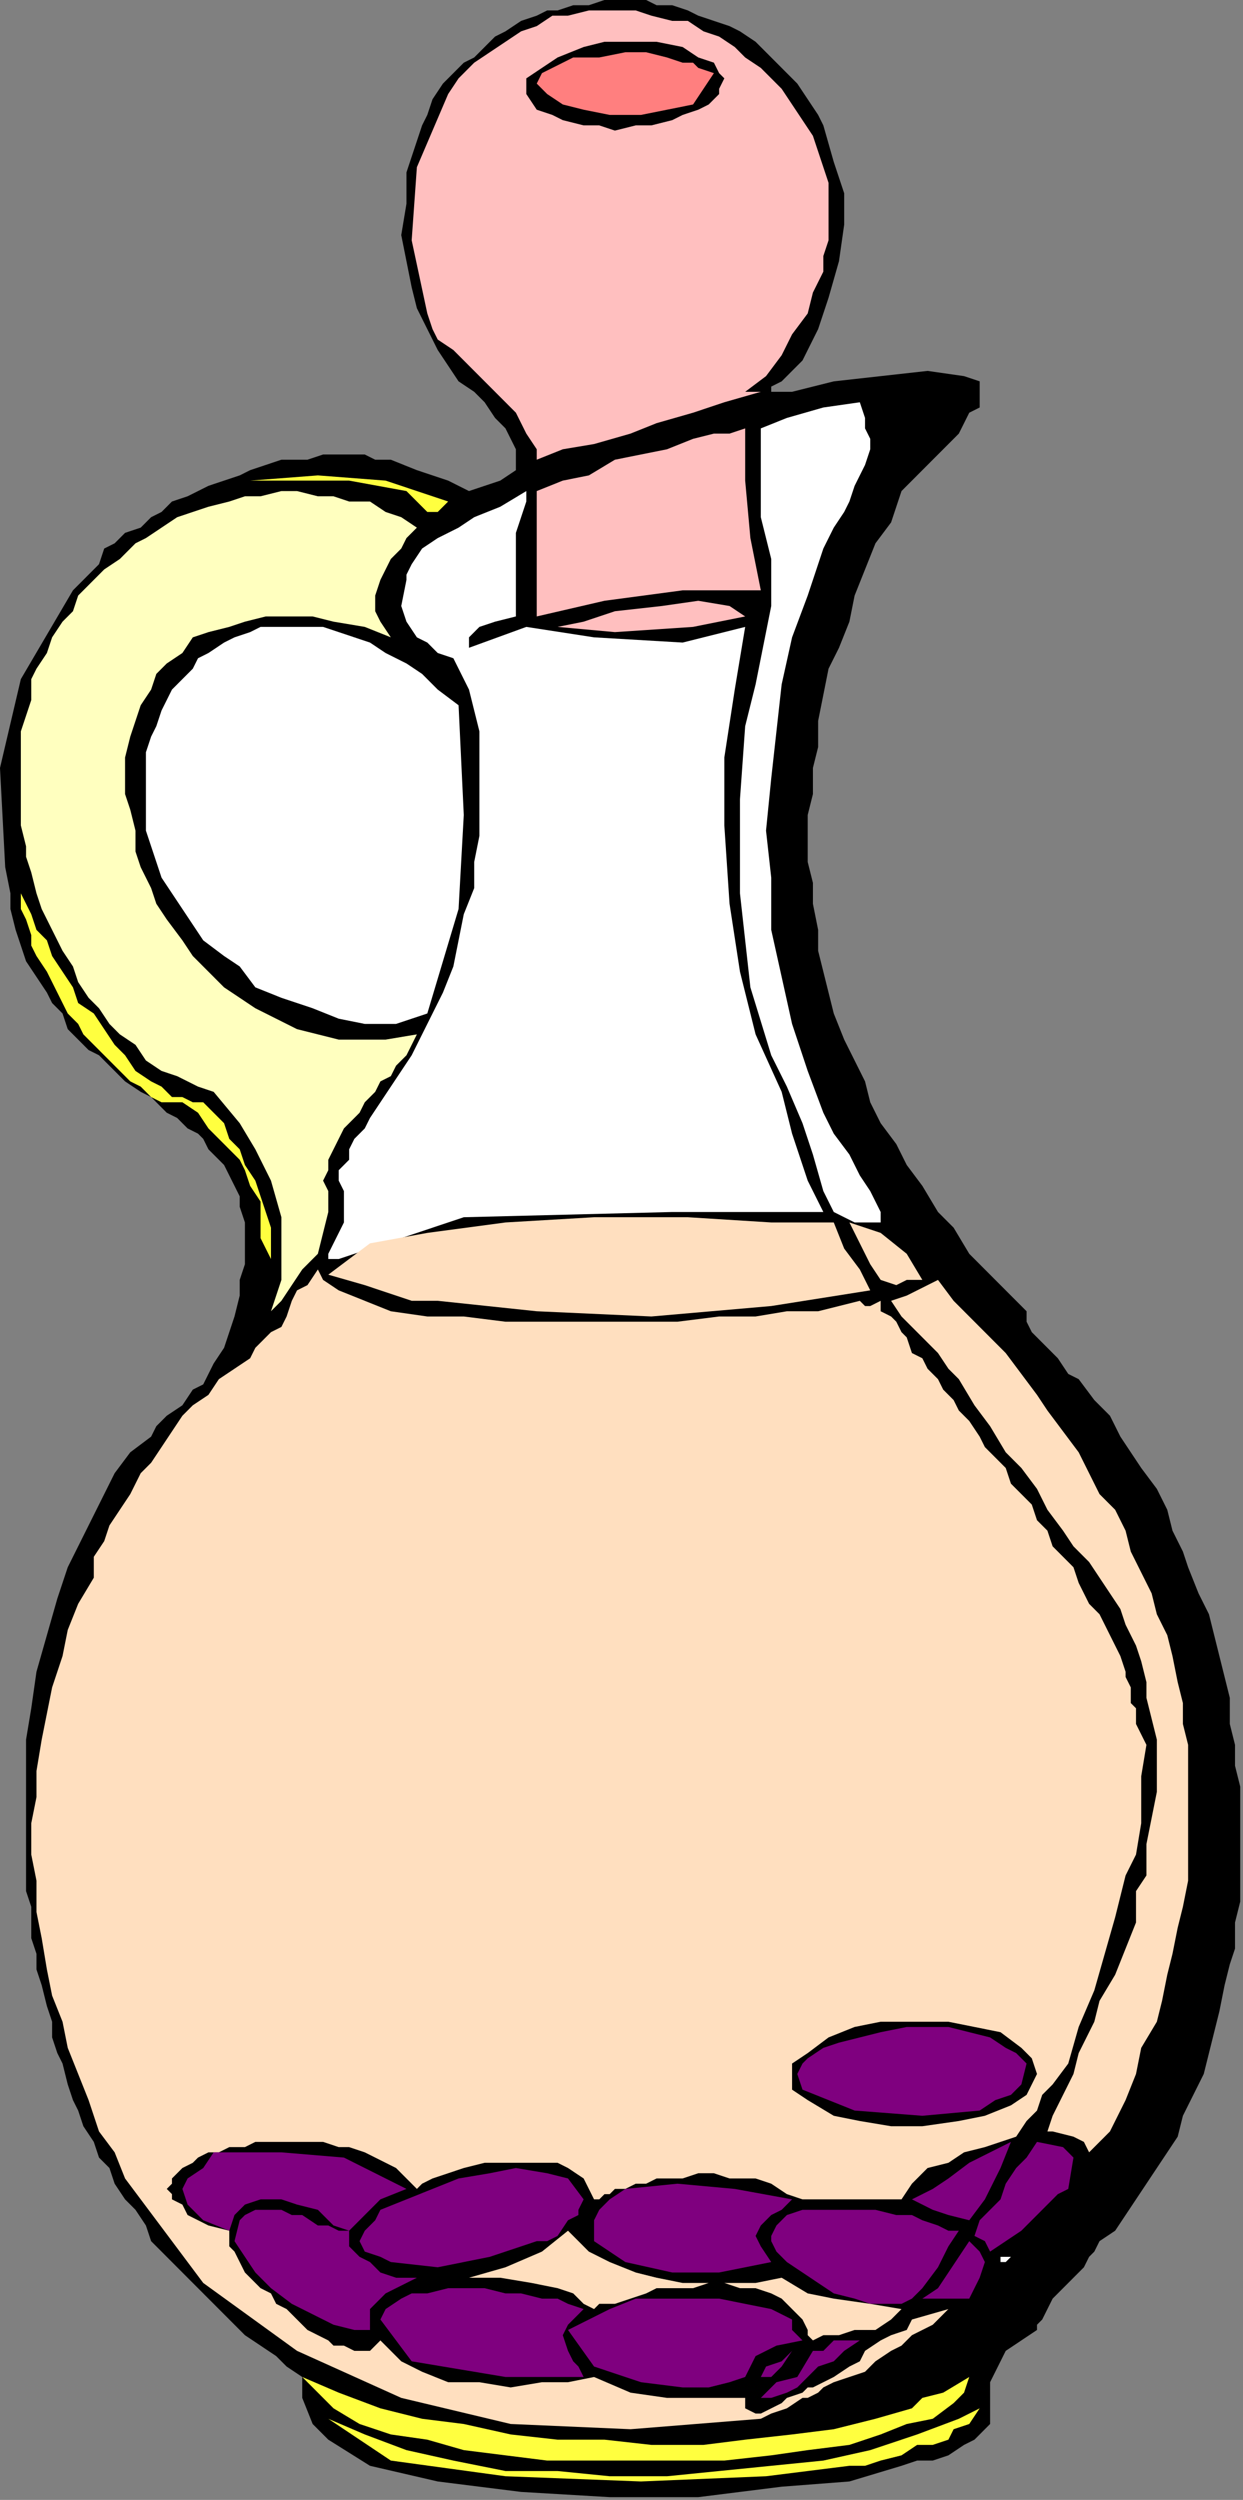 <?xml version="1.0" encoding="UTF-8" standalone="no"?>
<svg
   xmlns:dc="http://purl.org/dc/elements/1.1/"
   xmlns:cc="http://creativecommons.org/ns#"
   xmlns:rdf="http://www.w3.org/1999/02/22-rdf-syntax-ns#"
   xmlns:svg="http://www.w3.org/2000/svg"
   xmlns="http://www.w3.org/2000/svg"
   xmlns:sodipodi="http://sodipodi.sourceforge.net/DTD/sodipodi-0.dtd"
   xmlns:inkscape="http://www.inkscape.org/namespaces/inkscape"
   version="1.0"
   width="76.031mm"
   height="152.908mm"
   id="svg73"
   sodipodi:docname="OBSSG175.WMF">
  <rect width="100%" height="100%" fill="#808080" stroke="none"/>
  <sodipodi:namedview
     pagecolor="#ffffff"
     bordercolor="#666666"
     borderopacity="1"
     objecttolerance="10"
     gridtolerance="10"
     guidetolerance="10"
     inkscape:pageopacity="0"
     inkscape:pageshadow="2"
     inkscape:window-width="640"
     inkscape:window-height="480"
     id="namedview75" />
  <defs
     id="defs3">
    <pattern
       id="WMFhbasepattern"
       patternUnits="userSpaceOnUse"
       width="6"
       height="6"
       x="0"
       y="0" />
  </defs>
  <path
     style="fill:#000000;fill-rule:evenodd;fill-opacity:1;stroke:none;"
     d="  M 178.296,90.577   L 183.115,90.577   L 192.753,88.162   L 203.595,86.954   L 214.438,85.747   L 222.871,86.954   L 226.485,88.162   L 226.485,88.162   L 226.485,90.577   L 226.485,91.785   L 226.485,94.201   L 224.075,95.408   L 222.871,97.824   L 221.666,100.239   L 219.256,102.654   L 216.847,105.07   L 215.642,106.277   L 213.233,108.693   L 210.824,111.108   L 209.619,112.316   L 208.414,113.524   L 208.414,113.524   L 206.005,120.77   L 202.391,125.601   L 199.981,131.639   L 197.572,137.678   L 196.367,143.716   L 193.958,149.755   L 191.548,154.585   L 190.344,160.624   L 189.139,166.662   L 189.139,172.701   L 187.934,177.532   L 187.934,183.57   L 186.729,188.401   L 186.729,193.232   L 186.729,199.27   L 187.934,204.101   L 187.934,208.932   L 189.139,214.97   L 189.139,219.801   L 190.344,224.632   L 191.548,229.463   L 192.753,234.294   L 195.162,240.332   L 197.572,245.163   L 199.981,249.994   L 201.186,254.824   L 203.595,259.655   L 207.209,264.486   L 209.619,269.317   L 213.233,274.148   L 216.847,280.186   L 220.461,283.809   L 224.075,289.848   L 227.689,293.471   L 232.508,298.302   L 237.327,303.132   L 237.327,303.132   L 237.327,305.548   L 238.532,307.963   L 242.146,311.586   L 244.555,314.002   L 246.965,317.625   L 249.374,318.832   L 249.374,318.832   L 252.988,323.663   L 256.602,327.286   L 259.012,332.117   L 261.421,335.74   L 263.831,339.363   L 267.445,344.194   L 269.854,349.025   L 271.059,353.856   L 273.468,358.687   L 274.673,362.31   L 277.082,368.348   L 279.492,373.179   L 280.696,378.01   L 281.901,382.841   L 283.106,387.671   L 284.311,392.502   L 284.311,398.541   L 285.515,403.371   L 285.515,408.202   L 286.72,413.033   L 286.72,419.071   L 286.72,423.902   L 286.72,428.733   L 286.72,433.564   L 286.72,439.602   L 285.515,444.433   L 285.515,450.472   L 284.311,454.095   L 283.106,458.926   L 281.901,464.964   L 280.696,469.795   L 279.492,474.626   L 278.287,479.456   L 275.878,484.287   L 273.468,489.118   L 272.264,493.949   L 269.854,497.572   L 269.854,497.572   L 267.445,501.195   L 265.035,504.818   L 262.626,508.441   L 260.216,512.064   L 257.807,515.687   L 254.193,518.103   L 254.193,518.103   L 252.988,520.518   L 251.784,521.726   L 250.579,524.141   L 248.169,526.557   L 245.76,528.972   L 243.351,531.387   L 242.146,533.803   L 240.941,536.218   L 239.736,537.426   L 239.736,538.634   L 239.736,538.634   L 236.122,541.049   L 232.508,543.464   L 231.304,545.88   L 230.099,548.295   L 228.894,550.711   L 228.894,551.918   L 228.894,554.334   L 228.894,556.749   L 228.894,557.957   L 228.894,560.372   L 227.689,561.58   L 225.28,563.995   L 222.871,565.203   L 219.256,567.618   L 219.256,567.618   L 215.642,568.826   L 212.028,568.826   L 208.414,570.034   L 208.414,570.034   L 196.367,573.657   L 180.706,574.865   L 161.431,577.28   L 140.951,577.28   L 120.471,576.072   L 101.195,573.657   L 85.534,570.034   L 75.896,563.995   L 75.896,563.995   L 72.282,560.372   L 69.873,554.334   L 69.873,549.503   L 69.873,549.503   L 66.259,547.088   L 63.849,544.672   L 60.235,542.257   L 56.621,539.841   L 54.212,537.426   L 51.802,535.011   L 48.188,531.387   L 45.779,528.972   L 43.369,526.557   L 39.755,522.934   L 37.346,520.518   L 34.936,518.103   L 33.732,514.48   L 31.322,510.857   L 28.913,508.441   L 26.504,504.818   L 25.299,501.195   L 22.889,498.78   L 21.685,495.156   L 19.275,491.533   L 18.071,487.91   L 16.866,485.495   L 15.661,481.872   L 14.456,477.041   L 13.252,474.626   L 12.047,471.003   L 12.047,467.379   L 10.842,463.756   L 9.638,458.926   L 8.433,455.302   L 8.433,451.679   L 7.228,448.056   L 7.228,444.433   L 7.228,440.81   L 6.024,437.187   L 6.024,433.564   L 6.024,429.941   L 6.024,425.11   L 6.024,421.487   L 6.024,421.487   L 6.024,421.487   L 6.024,415.448   L 6.024,409.41   L 6.024,402.164   L 7.228,394.917   L 8.433,386.464   L 10.842,378.01   L 13.252,369.556   L 15.661,362.31   L 19.275,355.063   L 22.889,347.817   L 26.504,340.571   L 30.118,335.74   L 34.936,332.117   L 34.936,332.117   L 36.141,329.702   L 38.551,327.286   L 42.165,324.871   L 44.574,321.248   L 44.574,321.248   L 46.984,320.04   L 49.393,315.209   L 51.802,311.586   L 53.007,307.963   L 53.007,307.963   L 54.212,304.34   L 55.416,299.509   L 55.416,295.886   L 56.621,292.263   L 56.621,288.64   L 56.621,285.017   L 56.621,282.602   L 55.416,278.978   L 55.416,276.563   L 54.212,274.148   L 53.007,271.732   L 51.802,269.317   L 50.598,268.109   L 48.188,265.694   L 46.984,263.278   L 45.779,262.071   L 43.369,260.863   L 40.96,258.448   L 38.551,257.24   L 36.141,254.824   L 34.936,253.617   L 32.527,252.409   L 28.913,249.994   L 27.708,248.786   L 25.299,246.371   L 22.889,243.955   L 20.48,242.747   L 18.071,240.332   L 15.661,237.917   L 14.456,234.294   L 12.047,231.878   L 10.842,229.463   L 8.433,225.84   L 6.024,222.217   L 4.819,218.593   L 3.614,214.97   L 2.409,210.14   L 2.409,206.516   L 1.205,200.478   L 1.205,200.478   L 0,177.532   L 4.819,157.001   L 16.866,136.47   L 16.866,136.47   L 18.071,135.262   L 20.48,132.847   L 22.889,130.431   L 24.094,126.808   L 26.504,125.601   L 28.913,123.185   L 32.527,121.978   L 34.936,119.562   L 37.346,118.354   L 39.755,115.939   L 43.369,114.731   L 45.779,113.524   L 48.188,112.316   L 51.802,111.108   L 55.416,109.901   L 57.826,108.693   L 61.44,107.485   L 65.054,106.277   L 67.464,106.277   L 71.078,106.277   L 74.692,105.07   L 77.101,105.07   L 80.715,105.07   L 84.329,105.07   L 86.739,106.277   L 90.353,106.277   L 90.353,106.277   L 96.376,108.693   L 103.605,111.108   L 108.424,113.524   L 108.424,113.524   L 112.038,112.316   L 115.652,111.108   L 119.266,108.693   L 119.266,108.693   L 119.266,106.277   L 119.266,103.862   L 118.061,101.447   L 116.856,99.031   L 114.447,96.616   L 112.038,92.993   L 109.628,90.577   L 106.014,88.162   L 103.605,84.539   L 101.195,80.916   L 98.786,76.085   L 96.376,71.254   L 95.172,66.423   L 93.967,60.385   L 92.762,54.346   L 93.967,47.1   L 93.967,47.1   L 93.967,43.477   L 93.967,39.854   L 95.172,36.231   L 96.376,32.608   L 97.581,28.985   L 98.786,26.569   L 99.991,22.946   L 102.4,19.323   L 104.809,16.908   L 107.219,14.492   L 109.628,13.285   L 112.038,10.869   L 114.447,8.454   L 116.856,7.246   L 120.471,4.831   L 124.085,3.623   L 126.494,2.415   L 128.904,2.415   L 132.518,1.208   L 136.132,1.208   L 139.746,0   L 142.155,0   L 145.769,0   L 149.384,0   L 151.793,1.208   L 155.407,1.208   L 159.021,2.415   L 161.431,3.623   L 165.045,4.831   L 168.659,6.038   L 171.068,7.246   L 174.682,9.662   L 177.092,12.077   L 179.501,14.492   L 181.911,16.908   L 184.32,19.323   L 186.729,22.946   L 189.139,26.569   L 190.344,28.985   L 190.344,28.985   L 192.753,37.439   L 195.162,44.685   L 195.162,51.931   L 193.958,60.385   L 191.548,68.839   L 189.139,76.085   L 185.525,83.331   L 180.706,88.162   L 180.706,88.162   L 178.296,89.37   L 178.296,90.577   L 178.296,90.577  z "
     id="path5" />
  <path
     style="fill:#ffbfbf;fill-rule:evenodd;fill-opacity:1;stroke:none;"
     d="  M 172.273,90.577   L 175.887,90.577   L 167.454,92.993   L 160.226,95.408   L 151.793,97.824   L 145.769,100.239   L 137.336,102.654   L 130.108,103.862   L 124.085,106.277   L 124.085,106.277   L 124.085,103.862   L 121.675,100.239   L 120.471,97.824   L 119.266,95.408   L 116.856,92.993   L 114.447,90.577   L 112.038,88.162   L 109.628,85.747   L 107.219,83.331   L 104.809,80.916   L 101.195,78.5   L 99.991,76.085   L 98.786,72.462   L 98.786,72.462   L 95.172,55.554   L 96.376,38.646   L 103.605,21.739   L 103.605,21.739   L 106.014,18.115   L 109.628,14.492   L 113.242,12.077   L 116.856,9.662   L 120.471,7.246   L 124.085,6.038   L 127.699,3.623   L 131.313,3.623   L 136.132,2.415   L 139.746,2.415   L 143.36,2.415   L 146.974,2.415   L 150.588,3.623   L 155.407,4.831   L 159.021,4.831   L 162.635,7.246   L 166.249,8.454   L 169.864,10.869   L 172.273,13.285   L 175.887,15.7   L 178.296,18.115   L 180.706,20.531   L 183.115,24.154   L 185.525,27.777   L 187.934,31.4   L 189.139,35.023   L 190.344,38.646   L 191.548,42.269   L 191.548,47.1   L 191.548,50.723   L 191.548,55.554   L 190.344,59.177   L 190.344,62.8   L 187.934,67.631   L 186.729,72.462   L 183.115,77.293   L 180.706,82.124   L 177.092,86.954   L 172.273,90.577  z "
     id="path7" />
  <path
     style="fill:#000000;fill-rule:evenodd;fill-opacity:1;stroke:none;"
     d="  M 121.675,21.739   L 121.675,18.115   L 125.289,15.7   L 128.904,13.285   L 134.927,10.869   L 139.746,9.662   L 146.974,9.662   L 151.793,9.662   L 157.816,10.869   L 161.431,13.285   L 165.045,14.492   L 165.045,14.492   L 166.249,16.908   L 167.454,18.115   L 166.249,20.531   L 166.249,21.739   L 163.84,24.154   L 161.431,25.362   L 157.816,26.569   L 155.407,27.777   L 150.588,28.985   L 146.974,28.985   L 142.155,30.192   L 138.541,28.985   L 134.927,28.985   L 130.108,27.777   L 127.699,26.569   L 124.085,25.362   L 121.675,21.739  z "
     id="path9" />
  <path
     style="fill:#ff7f7f;fill-rule:evenodd;fill-opacity:1;stroke:none;"
     d="  M 157.816,14.492   L 160.226,14.492   L 161.431,15.7   L 165.045,16.908   L 165.045,16.908   L 162.635,20.531   L 160.226,24.154   L 154.202,25.362   L 148.179,26.569   L 140.951,26.569   L 134.927,25.362   L 130.108,24.154   L 126.494,21.739   L 126.494,21.739   L 124.085,19.323   L 125.289,16.908   L 127.699,15.7   L 132.518,13.285   L 138.541,13.285   L 144.565,12.077   L 149.384,12.077   L 154.202,13.285   L 157.816,14.492  z "
     id="path11" />
  <path
     style="fill:#ffffff;fill-rule:evenodd;fill-opacity:1;stroke:none;"
     d="  M 203.595,282.602   L 197.572,282.602   L 192.753,280.186   L 190.344,275.355   L 190.344,275.355   L 187.934,266.901   L 185.525,259.655   L 181.911,251.201   L 178.296,243.955   L 178.296,243.955   L 173.478,228.255   L 171.068,206.516   L 171.068,184.778   L 172.273,167.87   L 172.273,167.87   L 174.682,158.209   L 177.092,146.132   L 178.296,140.093   L 178.296,140.093   L 178.296,136.47   L 178.296,132.847   L 178.296,129.224   L 178.296,129.224   L 175.887,119.562   L 175.887,109.901   L 175.887,99.031   L 175.887,99.031   L 181.911,96.616   L 190.344,94.201   L 198.776,92.993   L 198.776,92.993   L 199.981,96.616   L 199.981,99.031   L 201.186,101.447   L 201.186,103.862   L 199.981,107.485   L 198.776,109.901   L 197.572,112.316   L 196.367,115.939   L 195.162,118.354   L 192.753,121.978   L 191.548,124.393   L 190.344,126.808   L 190.344,126.808   L 186.729,137.678   L 183.115,147.339   L 180.706,158.209   L 179.501,169.078   L 178.296,179.947   L 177.092,192.024   L 178.296,202.893   L 178.296,214.97   L 180.706,225.84   L 183.115,236.709   L 186.729,247.578   L 190.344,257.24   L 190.344,257.24   L 192.753,262.071   L 196.367,266.901   L 198.776,271.732   L 201.186,275.355   L 203.595,280.186   L 203.595,280.186   L 203.595,281.394   L 203.595,281.394   L 203.595,282.602  z "
     id="path13" />
  <path
     style="fill:#ffbfbf;fill-rule:evenodd;fill-opacity:1;stroke:none;"
     d="  M 124.085,113.524   L 130.108,111.108   L 136.132,109.901   L 142.155,106.277   L 148.179,105.07   L 154.202,103.862   L 160.226,101.447   L 165.045,100.239   L 168.659,100.239   L 172.273,99.031   L 172.273,99.031   L 172.273,111.108   L 173.478,124.393   L 175.887,136.47   L 175.887,136.47   L 157.816,136.47   L 139.746,138.885   L 124.085,142.508   L 124.085,142.508   L 124.085,134.055   L 124.085,126.808   L 124.085,119.562   L 124.085,119.562   L 124.085,113.524   L 124.085,113.524  z "
     id="path15" />
  <path
     style="fill:#ffffff;fill-rule:evenodd;fill-opacity:1;stroke:none;"
     d="  M 121.675,113.524   L 121.675,115.939   L 119.266,123.185   L 119.266,134.055   L 119.266,142.508   L 119.266,142.508   L 114.447,143.716   L 110.833,144.924   L 108.424,147.339   L 108.424,147.339   L 108.424,149.755   L 121.675,144.924   L 137.336,147.339   L 157.816,148.547   L 172.273,144.924   L 172.273,144.924   L 169.864,159.416   L 167.454,175.116   L 167.454,190.816   L 168.659,208.932   L 171.068,224.632   L 174.682,239.124   L 180.706,252.409   L 180.706,252.409   L 183.115,262.071   L 186.729,272.94   L 190.344,280.186   L 190.344,280.186   L 155.407,280.186   L 107.219,281.394   L 78.306,291.055   L 78.306,291.055   L 75.896,291.055   L 75.896,289.848   L 77.101,287.432   L 78.306,285.017   L 78.306,285.017   L 79.511,282.602   L 79.511,280.186   L 79.511,276.563   L 79.511,275.355   L 78.306,272.94   L 78.306,270.525   L 80.715,268.109   L 80.715,268.109   L 80.715,265.694   L 81.92,263.278   L 84.329,260.863   L 85.534,258.448   L 87.944,254.824   L 90.353,251.201   L 92.762,247.578   L 95.172,243.955   L 96.376,241.54   L 96.376,241.54   L 97.581,239.124   L 99.991,234.294   L 102.4,229.463   L 104.809,223.424   L 106.014,217.386   L 107.219,211.347   L 109.628,205.309   L 109.628,199.27   L 110.833,193.232   L 110.833,187.193   L 110.833,179.947   L 110.833,175.116   L 110.833,169.078   L 109.628,164.247   L 108.424,159.416   L 106.014,154.585   L 106.014,154.585   L 104.809,152.17   L 101.195,150.962   L 98.786,148.547   L 96.376,147.339   L 96.376,147.339   L 93.967,143.716   L 92.762,140.093   L 93.967,134.055   L 93.967,134.055   L 93.967,132.847   L 95.172,130.431   L 97.581,126.808   L 101.195,124.393   L 106.014,121.978   L 109.628,119.562   L 115.652,117.147   L 121.675,113.524   L 121.675,113.524   L 121.675,113.524  z "
     id="path17" />
  <path
     style="fill:#ffff3f;fill-rule:evenodd;fill-opacity:1;stroke:none;"
     d="  M 103.605,115.939   L 101.195,118.354   L 98.786,118.354   L 96.376,115.939   L 93.967,113.524   L 93.967,113.524   L 80.715,111.108   L 68.668,111.108   L 57.826,111.108   L 57.826,111.108   L 73.487,109.901   L 89.148,111.108   L 103.605,115.939  z "
     id="path19" />
  <path
     style="fill:#ffffbf;fill-rule:evenodd;fill-opacity:1;stroke:none;"
     d="  M 96.376,121.978   L 93.967,124.393   L 92.762,126.808   L 90.353,129.224   L 89.148,131.639   L 87.944,134.055   L 86.739,137.678   L 86.739,141.301   L 87.944,143.716   L 90.353,147.339   L 90.353,147.339   L 84.329,144.924   L 77.101,143.716   L 72.282,142.508   L 66.259,142.508   L 61.44,142.508   L 56.621,143.716   L 53.007,144.924   L 48.188,146.132   L 44.574,147.339   L 42.165,150.962   L 38.551,153.378   L 36.141,155.793   L 34.936,159.416   L 32.527,163.039   L 31.322,166.662   L 30.118,170.286   L 28.913,175.116   L 28.913,178.739   L 28.913,183.57   L 30.118,187.193   L 31.322,192.024   L 31.322,196.855   L 32.527,200.478   L 34.936,205.309   L 36.141,208.932   L 38.551,212.555   L 42.165,217.386   L 44.574,221.009   L 48.188,224.632   L 51.802,228.255   L 55.416,230.67   L 59.031,233.086   L 63.849,235.501   L 68.668,237.917   L 73.487,239.124   L 78.306,240.332   L 84.329,240.332   L 89.148,240.332   L 96.376,239.124   L 96.376,239.124   L 95.172,241.54   L 93.967,243.955   L 91.558,246.371   L 90.353,248.786   L 87.944,249.994   L 86.739,252.409   L 84.329,254.824   L 83.125,257.24   L 80.715,259.655   L 79.511,260.863   L 78.306,263.278   L 77.101,265.694   L 75.896,268.109   L 75.896,270.525   L 74.692,272.94   L 75.896,275.355   L 75.896,275.355   L 75.896,280.186   L 74.692,285.017   L 73.487,289.848   L 69.873,293.471   L 67.464,297.094   L 65.054,300.717   L 62.645,303.132   L 62.645,303.132   L 65.054,295.886   L 65.054,288.64   L 65.054,281.394   L 62.645,272.94   L 59.031,265.694   L 55.416,259.655   L 55.416,259.655   L 49.393,252.409   L 45.779,251.201   L 40.96,248.786   L 37.346,247.578   L 37.346,247.578   L 33.732,245.163   L 31.322,241.54   L 27.708,239.124   L 25.299,236.709   L 22.889,233.086   L 20.48,230.67   L 18.071,227.047   L 16.866,223.424   L 14.456,219.801   L 13.252,217.386   L 10.842,212.555   L 9.638,210.14   L 8.433,206.516   L 7.228,201.686   L 6.024,198.063   L 6.024,195.647   L 4.819,190.816   L 4.819,187.193   L 4.819,183.57   L 4.819,179.947   L 4.819,176.324   L 4.819,172.701   L 4.819,169.078   L 6.024,165.455   L 7.228,161.832   L 7.228,157.001   L 8.433,154.585   L 10.842,150.962   L 12.047,147.339   L 14.456,143.716   L 16.866,141.301   L 18.071,137.678   L 21.685,134.055   L 21.685,134.055   L 24.094,131.639   L 27.708,129.224   L 31.322,125.601   L 33.732,124.393   L 37.346,121.978   L 40.96,119.562   L 44.574,118.354   L 48.188,117.147   L 53.007,115.939   L 56.621,114.731   L 60.235,114.731   L 65.054,113.524   L 68.668,113.524   L 73.487,114.731   L 77.101,114.731   L 80.715,115.939   L 85.534,115.939   L 89.148,118.354   L 92.762,119.562   L 96.376,121.978  z "
     id="path21" />
  <path
     style="fill:#ffbfbf;fill-rule:evenodd;fill-opacity:1;stroke:none;"
     d="  M 172.273,142.508   L 160.226,144.924   L 142.155,146.132   L 128.904,144.924   L 128.904,144.924   L 134.927,143.716   L 142.155,141.301   L 152.998,140.093   L 161.431,138.885   L 168.659,140.093   L 172.273,142.508  z "
     id="path23" />
  <path
     style="fill:#ffffff;fill-rule:evenodd;fill-opacity:1;stroke:none;"
     d="  M 106.014,163.039   L 107.219,188.401   L 106.014,210.14   L 98.786,234.294   L 98.786,234.294   L 91.558,236.709   L 84.329,236.709   L 78.306,235.501   L 72.282,233.086   L 65.054,230.67   L 59.031,228.255   L 55.416,223.424   L 55.416,223.424   L 51.802,221.009   L 46.984,217.386   L 44.574,213.763   L 42.165,210.14   L 39.755,206.516   L 37.346,202.893   L 36.141,199.27   L 34.936,195.647   L 33.732,192.024   L 33.732,188.401   L 33.732,184.778   L 33.732,181.155   L 33.732,177.532   L 33.732,173.909   L 34.936,170.286   L 36.141,167.87   L 37.346,164.247   L 38.551,161.832   L 39.755,159.416   L 42.165,157.001   L 44.574,154.585   L 45.779,152.17   L 48.188,150.962   L 51.802,148.547   L 54.212,147.339   L 57.826,146.132   L 60.235,144.924   L 63.849,144.924   L 67.464,144.924   L 69.873,144.924   L 74.692,144.924   L 78.306,146.132   L 81.92,147.339   L 85.534,148.547   L 89.148,150.962   L 93.967,153.378   L 97.581,155.793   L 101.195,159.416   L 106.014,163.039  z "
     id="path25" />
  <path
     style="fill:#ffff3f;fill-rule:evenodd;fill-opacity:1;stroke:none;"
     d="  M 46.984,254.824   L 49.393,257.24   L 51.802,259.655   L 53.007,263.278   L 55.416,265.694   L 56.621,269.317   L 59.031,272.94   L 60.235,276.563   L 61.44,280.186   L 62.645,283.809   L 62.645,287.432   L 62.645,291.055   L 62.645,291.055   L 60.235,286.225   L 60.235,282.602   L 60.235,277.771   L 60.235,277.771   L 57.826,274.148   L 56.621,270.525   L 55.416,268.109   L 55.416,268.109   L 51.802,264.486   L 48.188,260.863   L 45.779,257.24   L 42.165,254.824   L 37.346,254.824   L 37.346,254.824   L 34.936,253.617   L 32.527,251.201   L 30.118,249.994   L 27.708,247.578   L 25.299,245.163   L 24.094,243.955   L 21.685,241.54   L 19.275,239.124   L 18.071,236.709   L 15.661,234.294   L 14.456,231.878   L 13.252,229.463   L 12.047,227.047   L 10.842,224.632   L 8.433,221.009   L 7.228,218.593   L 7.228,216.178   L 6.024,212.555   L 4.819,210.14   L 4.819,206.516   L 3.614,204.101   L 3.614,204.101   L 4.819,206.516   L 6.024,208.932   L 7.228,211.347   L 8.433,214.97   L 10.842,217.386   L 12.047,221.009   L 14.456,224.632   L 16.866,228.255   L 18.071,231.878   L 21.685,234.294   L 24.094,237.917   L 26.504,241.54   L 28.913,243.955   L 31.322,247.578   L 34.936,249.994   L 37.346,251.201   L 39.755,253.617   L 42.165,253.617   L 44.574,254.824   L 46.984,254.824  z "
     id="path27" />
  <path
     style="fill:#ffdfbf;fill-rule:evenodd;fill-opacity:1;stroke:none;"
     d="  M 192.753,282.602   L 195.162,288.64   L 198.776,293.471   L 201.186,298.302   L 201.186,298.302   L 178.296,301.925   L 150.588,304.34   L 124.085,303.132   L 101.195,300.717   L 101.195,300.717   L 95.172,300.717   L 84.329,297.094   L 75.896,294.678   L 80.715,291.055   L 80.715,291.055   L 85.534,287.432   L 98.786,285.017   L 116.856,282.602   L 137.336,281.394   L 159.021,281.394   L 178.296,282.602   L 192.753,282.602  z "
     id="path29" />
  <path
     style="fill:#ffdfbf;fill-rule:evenodd;fill-opacity:1;stroke:none;"
     d="  M 213.233,295.886   L 209.619,295.886   L 207.209,297.094   L 203.595,295.886   L 203.595,295.886   L 201.186,292.263   L 198.776,287.432   L 196.367,282.602   L 196.367,282.602   L 203.595,285.017   L 209.619,289.848   L 213.233,295.886  z "
     id="path31" />
  <path
     style="fill:#ffdfbf;fill-rule:evenodd;fill-opacity:1;stroke:none;"
     d="  M 203.595,300.717   L 203.595,303.132   L 206.005,304.34   L 207.209,305.548   L 208.414,307.963   L 209.619,309.171   L 210.824,312.794   L 213.233,314.002   L 214.438,316.417   L 216.847,318.832   L 218.052,321.248   L 220.461,323.663   L 221.666,326.079   L 224.075,328.494   L 226.485,332.117   L 227.689,334.533   L 230.099,336.948   L 232.508,339.363   L 233.713,342.986   L 236.122,345.402   L 238.532,347.817   L 239.736,351.44   L 242.146,353.856   L 243.351,357.479   L 245.76,359.894   L 248.169,362.31   L 249.374,365.933   L 250.579,368.348   L 251.784,370.764   L 254.193,373.179   L 255.398,375.594   L 256.602,378.01   L 257.807,380.425   L 259.012,382.841   L 260.216,386.464   L 260.216,387.671   L 261.421,390.087   L 261.421,392.502   L 261.421,393.71   L 262.626,394.917   L 262.626,394.917   L 262.626,398.541   L 263.831,400.956   L 265.035,403.371   L 265.035,403.371   L 263.831,410.618   L 263.831,421.487   L 262.626,428.733   L 262.626,428.733   L 260.216,433.564   L 257.807,443.225   L 255.398,451.679   L 252.988,460.133   L 249.374,468.587   L 246.965,477.041   L 246.965,477.041   L 243.351,481.872   L 240.941,484.287   L 239.736,487.91   L 239.736,487.91   L 237.327,490.326   L 234.918,493.949   L 231.304,495.156   L 227.689,496.364   L 222.871,497.572   L 219.256,499.987   L 214.438,501.195   L 210.824,504.818   L 208.414,508.441   L 208.414,508.441   L 199.981,508.441   L 192.753,508.441   L 185.525,508.441   L 185.525,508.441   L 181.911,507.233   L 178.296,504.818   L 174.682,503.61   L 171.068,503.61   L 168.659,503.61   L 165.045,502.403   L 161.431,502.403   L 157.816,503.61   L 155.407,503.61   L 151.793,503.61   L 149.384,504.818   L 146.974,504.818   L 144.565,506.026   L 142.155,506.026   L 140.951,507.233   L 139.746,507.233   L 138.541,508.441   L 137.336,508.441   L 137.336,508.441   L 137.336,508.441   L 136.132,506.026   L 134.927,503.61   L 131.313,501.195   L 128.904,499.987   L 125.289,499.987   L 120.471,499.987   L 116.856,499.987   L 112.038,499.987   L 107.219,501.195   L 103.605,502.403   L 99.991,503.61   L 97.581,504.818   L 96.376,506.026   L 96.376,506.026   L 93.967,503.61   L 91.558,501.195   L 89.148,499.987   L 86.739,498.78   L 84.329,497.572   L 80.715,496.364   L 78.306,496.364   L 74.692,495.156   L 72.282,495.156   L 68.668,495.156   L 65.054,495.156   L 62.645,495.156   L 59.031,495.156   L 56.621,496.364   L 53.007,496.364   L 50.598,497.572   L 48.188,497.572   L 45.779,498.78   L 44.574,499.987   L 42.165,501.195   L 40.96,502.403   L 39.755,503.61   L 39.755,504.818   L 38.551,506.026   L 39.755,507.233   L 39.755,508.441   L 42.165,509.649   L 43.369,512.064   L 45.779,513.272   L 48.188,514.48   L 53.007,515.687   L 53.007,515.687   L 53.007,518.103   L 53.007,519.31   L 54.212,520.518   L 55.416,522.934   L 56.621,525.349   L 57.826,526.557   L 60.235,528.972   L 62.645,530.18   L 63.849,532.595   L 66.259,533.803   L 68.668,536.218   L 71.078,538.634   L 73.487,539.841   L 75.896,541.049   L 77.101,542.257   L 79.511,542.257   L 81.92,543.464   L 84.329,543.464   L 85.534,543.464   L 86.739,542.257   L 87.944,541.049   L 87.944,541.049   L 92.762,545.88   L 97.581,548.295   L 103.605,550.711   L 110.833,550.711   L 118.061,551.918   L 125.289,550.711   L 131.313,550.711   L 137.336,549.503   L 137.336,549.503   L 145.769,553.126   L 154.202,554.334   L 162.635,554.334   L 172.273,554.334   L 172.273,554.334   L 172.273,556.749   L 174.682,557.957   L 175.887,557.957   L 178.296,556.749   L 180.706,555.541   L 181.911,554.334   L 185.525,553.126   L 186.729,551.918   L 187.934,551.918   L 187.934,551.918   L 190.344,550.711   L 192.753,549.503   L 196.367,547.088   L 196.367,547.088   L 198.776,545.88   L 199.981,543.464   L 203.595,541.049   L 203.595,541.049   L 206.005,539.841   L 209.619,538.634   L 210.824,536.218   L 210.824,536.218   L 219.256,533.803   L 218.052,535.011   L 215.642,537.426   L 213.233,538.634   L 210.824,539.841   L 208.414,542.257   L 206.005,543.464   L 202.391,545.88   L 199.981,548.295   L 196.367,549.503   L 192.753,550.711   L 190.344,551.918   L 189.139,553.126   L 186.729,554.334   L 185.525,554.334   L 185.525,554.334   L 181.911,556.749   L 178.296,557.957   L 175.887,559.165   L 175.887,559.165   L 145.769,561.58   L 118.061,560.372   L 92.762,554.334   L 68.668,543.464   L 46.984,527.764   L 28.913,503.61   L 28.913,503.61   L 26.504,497.572   L 22.889,492.741   L 20.48,485.495   L 18.071,479.456   L 15.661,473.418   L 14.456,467.379   L 12.047,461.341   L 10.842,455.302   L 9.638,448.056   L 8.433,442.018   L 8.433,434.772   L 7.228,428.733   L 7.228,421.487   L 8.433,415.448   L 8.433,409.41   L 9.638,402.164   L 10.842,396.125   L 12.047,390.087   L 14.456,382.841   L 15.661,376.802   L 18.071,370.764   L 21.685,364.725   L 21.685,364.725   L 21.685,362.31   L 21.685,361.102   L 21.685,359.894   L 21.685,359.894   L 24.094,356.271   L 25.299,352.648   L 27.708,349.025   L 30.118,345.402   L 32.527,340.571   L 34.936,338.156   L 37.346,334.533   L 39.755,330.909   L 42.165,327.286   L 44.574,324.871   L 48.188,322.456   L 50.598,318.832   L 54.212,316.417   L 57.826,314.002   L 57.826,314.002   L 59.031,311.586   L 60.235,310.379   L 62.645,307.963   L 62.645,307.963   L 65.054,306.755   L 66.259,304.34   L 67.464,300.717   L 67.464,300.717   L 68.668,298.302   L 71.078,297.094   L 73.487,293.471   L 73.487,293.471   L 74.692,295.886   L 78.306,298.302   L 84.329,300.717   L 90.353,303.132   L 98.786,304.34   L 107.219,304.34   L 116.856,305.548   L 126.494,305.548   L 136.132,305.548   L 146.974,305.548   L 156.612,305.548   L 166.249,304.34   L 174.682,304.34   L 181.911,303.132   L 189.139,303.132   L 193.958,301.925   L 198.776,300.717   L 198.776,300.717   L 199.981,301.925   L 201.186,301.925   L 203.595,300.717  z "
     id="path33" />
  <path
     style="fill:#ffdfbf;fill-rule:evenodd;fill-opacity:1;stroke:none;"
     d="  M 257.807,490.326   L 256.602,492.741   L 255.398,493.949   L 254.193,495.156   L 254.193,495.156   L 251.784,497.572   L 250.579,495.156   L 248.169,493.949   L 243.351,492.741   L 242.146,492.741   L 242.146,492.741   L 243.351,489.118   L 245.76,484.287   L 248.169,479.456   L 249.374,474.626   L 249.374,474.626   L 250.579,472.21   L 252.988,467.379   L 254.193,462.549   L 254.193,462.549   L 257.807,456.51   L 260.216,450.472   L 262.626,444.433   L 262.626,444.433   L 262.626,442.018   L 262.626,437.187   L 265.035,433.564   L 265.035,433.564   L 265.035,426.318   L 266.24,420.279   L 267.445,414.241   L 267.445,408.202   L 267.445,402.164   L 266.24,397.333   L 265.035,392.502   L 265.035,388.879   L 263.831,384.048   L 262.626,380.425   L 260.216,375.594   L 259.012,371.971   L 256.602,368.348   L 254.193,364.725   L 251.784,361.102   L 248.169,357.479   L 245.76,353.856   L 242.146,349.025   L 239.736,344.194   L 236.122,339.363   L 232.508,335.74   L 228.894,329.702   L 225.28,324.871   L 221.666,318.832   L 221.666,318.832   L 219.256,316.417   L 216.847,312.794   L 213.233,309.171   L 210.824,306.755   L 208.414,304.34   L 206.005,300.717   L 206.005,300.717   L 209.619,299.509   L 212.028,298.302   L 216.847,295.886   L 216.847,295.886   L 220.461,300.717   L 224.075,304.34   L 228.894,309.171   L 232.508,312.794   L 236.122,317.625   L 239.736,322.456   L 242.146,326.079   L 245.76,330.909   L 249.374,335.74   L 251.784,340.571   L 254.193,345.402   L 257.807,349.025   L 260.216,353.856   L 261.421,358.687   L 263.831,363.517   L 266.24,368.348   L 267.445,373.179   L 269.854,378.01   L 271.059,382.841   L 272.264,388.879   L 273.468,393.71   L 273.468,398.541   L 274.673,403.371   L 274.673,409.41   L 274.673,414.241   L 274.673,419.071   L 274.673,423.902   L 274.673,429.941   L 274.673,434.772   L 273.468,440.81   L 272.264,445.641   L 271.059,451.679   L 269.854,456.51   L 268.649,462.549   L 267.445,467.379   L 263.831,473.418   L 262.626,479.456   L 260.216,485.495   L 257.807,490.326  z "
     id="path35" />
  <path
     style="fill:#000000;fill-rule:evenodd;fill-opacity:1;stroke:none;"
     d="  M 183.115,477.041   L 186.729,474.626   L 191.548,471.003   L 197.572,468.587   L 203.595,467.379   L 212.028,467.379   L 219.256,467.379   L 225.28,468.587   L 231.304,469.795   L 236.122,473.418   L 238.532,475.833   L 239.736,479.456   L 239.736,479.456   L 237.327,484.287   L 233.713,486.703   L 227.689,489.118   L 221.666,490.326   L 213.233,491.533   L 206.005,491.533   L 198.776,490.326   L 192.753,489.118   L 186.729,485.495   L 183.115,483.079   L 183.115,477.041  z "
     id="path37" />
  <path
     style="fill:#7f007f;fill-rule:evenodd;fill-opacity:1;stroke:none;"
     d="  M 226.485,487.91   L 213.233,489.118   L 197.572,487.91   L 185.525,483.079   L 185.525,483.079   L 184.32,479.456   L 185.525,477.041   L 186.729,475.833   L 190.344,473.418   L 193.958,472.21   L 198.776,471.003   L 203.595,469.795   L 209.619,468.587   L 214.438,468.587   L 219.256,468.587   L 224.075,469.795   L 228.894,471.003   L 232.508,473.418   L 234.918,474.626   L 237.327,477.041   L 237.327,477.041   L 236.122,481.872   L 233.713,484.287   L 230.099,485.495   L 226.485,487.91  z "
     id="path39" />
  <path
     style="fill:#7f007f;fill-rule:evenodd;fill-opacity:1;stroke:none;"
     d="  M 246.965,506.026   L 244.555,507.233   L 240.941,510.857   L 236.122,515.687   L 228.894,520.518   L 228.894,520.518   L 227.689,518.103   L 225.28,516.895   L 226.485,513.272   L 226.485,513.272   L 228.894,510.857   L 231.304,508.441   L 232.508,504.818   L 234.918,501.195   L 237.327,498.78   L 239.736,495.156   L 239.736,495.156   L 245.76,496.364   L 248.169,498.78   L 246.965,506.026  z "
     id="path41" />
  <path
     style="fill:#7f007f;fill-rule:evenodd;fill-opacity:1;stroke:none;"
     d="  M 224.075,513.272   L 219.256,512.064   L 215.642,510.857   L 210.824,508.441   L 210.824,508.441   L 215.642,506.026   L 219.256,503.61   L 224.075,499.987   L 228.894,497.572   L 233.713,495.156   L 233.713,495.156   L 231.304,501.195   L 227.689,508.441   L 224.075,513.272  z "
     id="path43" />
  <path
     style="fill:#7f007f;fill-rule:evenodd;fill-opacity:1;stroke:none;"
     d="  M 93.967,506.026   L 87.944,508.441   L 84.329,512.064   L 80.715,515.687   L 80.715,515.687   L 77.101,514.48   L 73.487,510.857   L 68.668,509.649   L 65.054,508.441   L 60.235,508.441   L 56.621,509.649   L 54.212,512.064   L 53.007,515.687   L 53.007,515.687   L 46.984,513.272   L 43.369,509.649   L 42.165,506.026   L 42.165,506.026   L 43.369,503.61   L 46.984,501.195   L 49.393,497.572   L 49.393,497.572   L 65.054,497.572   L 79.511,498.78   L 93.967,506.026  z "
     id="path45" />
  <path
     style="fill:#7f007f;fill-rule:evenodd;fill-opacity:1;stroke:none;"
     d="  M 134.927,508.441   L 133.722,510.857   L 133.722,512.064   L 131.313,513.272   L 131.313,513.272   L 128.904,516.895   L 126.494,518.103   L 124.085,518.103   L 124.085,518.103   L 113.242,521.726   L 101.195,524.141   L 90.353,522.934   L 90.353,522.934   L 87.944,521.726   L 84.329,520.518   L 83.125,518.103   L 83.125,518.103   L 84.329,515.687   L 86.739,513.272   L 87.944,510.857   L 87.944,510.857   L 93.967,508.441   L 99.991,506.026   L 106.014,503.61   L 113.242,502.403   L 119.266,501.195   L 126.494,502.403   L 131.313,503.61   L 131.313,503.61   L 134.927,508.441  z "
     id="path47" />
  <path
     style="fill:#7f007f;fill-rule:evenodd;fill-opacity:1;stroke:none;"
     d="  M 183.115,508.441   L 180.706,510.857   L 178.296,512.064   L 175.887,514.48   L 175.887,514.48   L 174.682,516.895   L 175.887,519.31   L 178.296,522.934   L 178.296,522.934   L 166.249,525.349   L 155.407,525.349   L 144.565,522.934   L 144.565,522.934   L 140.951,520.518   L 137.336,518.103   L 137.336,513.272   L 137.336,513.272   L 138.541,510.857   L 140.951,508.441   L 144.565,506.026   L 144.565,506.026   L 156.612,504.818   L 169.864,506.026   L 183.115,508.441  z "
     id="path49" />
  <path
     style="fill:#7f007f;fill-rule:evenodd;fill-opacity:1;stroke:none;"
     d="  M 221.666,515.687   L 219.256,519.31   L 216.847,524.141   L 213.233,528.972   L 210.824,531.387   L 210.824,531.387   L 208.414,532.595   L 206.005,532.595   L 201.186,532.595   L 197.572,531.387   L 192.753,530.18   L 189.139,527.764   L 185.525,525.349   L 181.911,522.934   L 179.501,520.518   L 178.296,518.103   L 178.296,518.103   L 178.296,516.895   L 179.501,514.48   L 181.911,512.064   L 185.525,510.857   L 187.934,510.857   L 191.548,510.857   L 195.162,510.857   L 198.776,510.857   L 202.391,510.857   L 207.209,512.064   L 210.824,512.064   L 213.233,513.272   L 216.847,514.48   L 219.256,515.687   L 221.666,515.687  z "
     id="path51" />
  <path
     style="fill:#7f007f;fill-rule:evenodd;fill-opacity:1;stroke:none;"
     d="  M 80.715,515.687   L 80.715,519.31   L 83.125,521.726   L 85.534,522.934   L 85.534,522.934   L 87.944,525.349   L 91.558,526.557   L 96.376,526.557   L 96.376,526.557   L 89.148,530.18   L 85.534,533.803   L 85.534,538.634   L 85.534,538.634   L 81.92,538.634   L 77.101,537.426   L 72.282,535.011   L 67.464,532.595   L 62.645,528.972   L 59.031,525.349   L 56.621,521.726   L 54.212,518.103   L 55.416,513.272   L 55.416,513.272   L 56.621,512.064   L 59.031,510.857   L 62.645,510.857   L 65.054,510.857   L 67.464,512.064   L 69.873,512.064   L 73.487,514.48   L 75.896,514.48   L 78.306,515.687   L 80.715,515.687  z "
     id="path53" />
  <path
     style="fill:#ffdfbf;fill-rule:evenodd;fill-opacity:1;stroke:none;"
     d="  M 180.706,526.557   L 186.729,530.18   L 192.753,531.387   L 201.186,532.595   L 208.414,533.803   L 208.414,533.803   L 206.005,536.218   L 202.391,538.634   L 199.981,538.634   L 197.572,538.634   L 193.958,539.841   L 190.344,539.841   L 187.934,541.049   L 187.934,541.049   L 186.729,539.841   L 186.729,538.634   L 185.525,536.218   L 185.525,536.218   L 183.115,533.803   L 180.706,531.387   L 178.296,530.18   L 174.682,528.972   L 171.068,528.972   L 167.454,527.764   L 163.84,527.764   L 160.226,528.972   L 156.612,528.972   L 151.793,528.972   L 149.384,530.18   L 145.769,531.387   L 142.155,532.595   L 138.541,532.595   L 137.336,533.803   L 137.336,533.803   L 134.927,532.595   L 132.518,530.18   L 128.904,528.972   L 128.904,528.972   L 122.88,527.764   L 115.652,526.557   L 108.424,526.557   L 108.424,526.557   L 116.856,524.141   L 125.289,520.518   L 131.313,515.687   L 131.313,515.687   L 136.132,520.518   L 140.951,522.934   L 146.974,525.349   L 151.793,526.557   L 157.816,527.764   L 162.635,527.764   L 168.659,527.764   L 174.682,527.764   L 180.706,526.557  z "
     id="path55" />
  <path
     style="fill:#7f007f;fill-rule:evenodd;fill-opacity:1;stroke:none;"
     d="  M 224.075,531.387   L 220.461,531.387   L 216.847,531.387   L 213.233,531.387   L 213.233,531.387   L 216.847,528.972   L 219.256,525.349   L 221.666,521.726   L 224.075,518.103   L 224.075,518.103   L 226.485,520.518   L 227.689,522.934   L 226.485,526.557   L 225.28,528.972   L 224.075,531.387  z "
     id="path57" />
  <path
     style="fill:#ffffff;fill-rule:evenodd;fill-opacity:1;stroke:none;"
     d="  M 237.327,520.518   L 233.713,521.726   L 232.508,522.934   L 231.304,522.934   L 231.304,522.934   L 231.304,521.726   L 233.713,521.726   L 237.327,520.518  z "
     id="path59" />
  <path
     style="fill:#7f007f;fill-rule:evenodd;fill-opacity:1;stroke:none;"
     d="  M 134.927,533.803   L 131.313,537.426   L 130.108,539.841   L 131.313,543.464   L 131.313,543.464   L 132.518,545.88   L 133.722,547.088   L 134.927,549.503   L 134.927,549.503   L 116.856,549.503   L 95.172,545.88   L 87.944,536.218   L 87.944,536.218   L 89.148,533.803   L 92.762,531.387   L 95.172,530.18   L 98.786,530.18   L 103.605,528.972   L 107.219,528.972   L 112.038,528.972   L 116.856,530.18   L 120.471,530.18   L 125.289,531.387   L 128.904,531.387   L 131.313,532.595   L 134.927,533.803  z "
     id="path61" />
  <path
     style="fill:#7f007f;fill-rule:evenodd;fill-opacity:1;stroke:none;"
     d="  M 183.115,536.218   L 183.115,538.634   L 184.32,539.841   L 185.525,541.049   L 185.525,541.049   L 179.501,542.257   L 174.682,544.672   L 172.273,549.503   L 172.273,549.503   L 168.659,550.711   L 163.84,551.918   L 160.226,551.918   L 160.226,551.918   L 157.816,551.918   L 148.179,550.711   L 137.336,547.088   L 131.313,538.634   L 131.313,538.634   L 136.132,536.218   L 140.951,533.803   L 146.974,531.387   L 154.202,531.387   L 160.226,531.387   L 166.249,531.387   L 172.273,532.595   L 178.296,533.803   L 183.115,536.218  z "
     id="path63" />
  <path
     style="fill:#7f007f;fill-rule:evenodd;fill-opacity:1;stroke:none;"
     d="  M 198.776,541.049   L 195.162,543.464   L 192.753,545.88   L 189.139,547.088   L 186.729,549.503   L 184.32,551.918   L 181.911,553.126   L 178.296,554.334   L 175.887,554.334   L 175.887,554.334   L 179.501,550.711   L 184.32,549.503   L 187.934,543.464   L 187.934,543.464   L 189.139,543.464   L 190.344,543.464   L 192.753,541.049   L 192.753,541.049   L 198.776,541.049  z "
     id="path65" />
  <path
     style="fill:#7f007f;fill-rule:evenodd;fill-opacity:1;stroke:none;"
     d="  M 183.115,543.464   L 180.706,547.088   L 178.296,549.503   L 175.887,549.503   L 175.887,549.503   L 177.092,547.088   L 180.706,545.88   L 183.115,543.464  z "
     id="path67" />
  <path
     style="fill:#ffff3f;fill-rule:evenodd;fill-opacity:1;stroke:none;"
     d="  M 224.075,549.503   L 222.871,553.126   L 220.461,555.541   L 215.642,559.165   L 209.619,560.372   L 203.595,562.788   L 196.367,565.203   L 186.729,566.411   L 178.296,567.618   L 167.454,568.826   L 157.816,568.826   L 146.974,568.826   L 137.336,568.826   L 126.494,568.826   L 116.856,567.618   L 107.219,566.411   L 98.786,563.995   L 90.353,562.788   L 83.125,560.372   L 77.101,556.749   L 73.487,553.126   L 69.873,549.503   L 69.873,549.503   L 78.306,553.126   L 87.944,556.749   L 97.581,559.165   L 107.219,560.372   L 118.061,562.788   L 128.904,563.995   L 139.746,563.995   L 150.588,565.203   L 162.635,565.203   L 172.273,563.995   L 183.115,562.788   L 192.753,561.58   L 202.391,559.165   L 210.824,556.749   L 210.824,556.749   L 213.233,554.334   L 218.052,553.126   L 224.075,549.503   L 224.075,549.503   L 224.075,549.503  z "
     id="path69" />
  <path
     style="fill:#ffff3f;fill-rule:evenodd;fill-opacity:1;stroke:none;"
     d="  M 226.485,556.749   L 224.075,560.372   L 220.461,561.58   L 219.256,563.995   L 219.256,563.995   L 215.642,565.203   L 212.028,565.203   L 208.414,567.618   L 208.414,567.618   L 203.595,568.826   L 199.981,570.034   L 196.367,570.034   L 196.367,570.034   L 177.092,572.449   L 148.179,573.657   L 116.856,572.449   L 90.353,568.826   L 75.896,559.165   L 75.896,559.165   L 84.329,562.788   L 93.967,566.411   L 104.809,568.826   L 116.856,571.242   L 128.904,571.242   L 140.951,572.449   L 154.202,572.449   L 166.249,571.242   L 178.296,570.034   L 190.344,568.826   L 201.186,566.411   L 212.028,562.788   L 221.666,559.165   L 221.666,559.165   L 226.485,556.749  z "
     id="path71" />
</svg>
